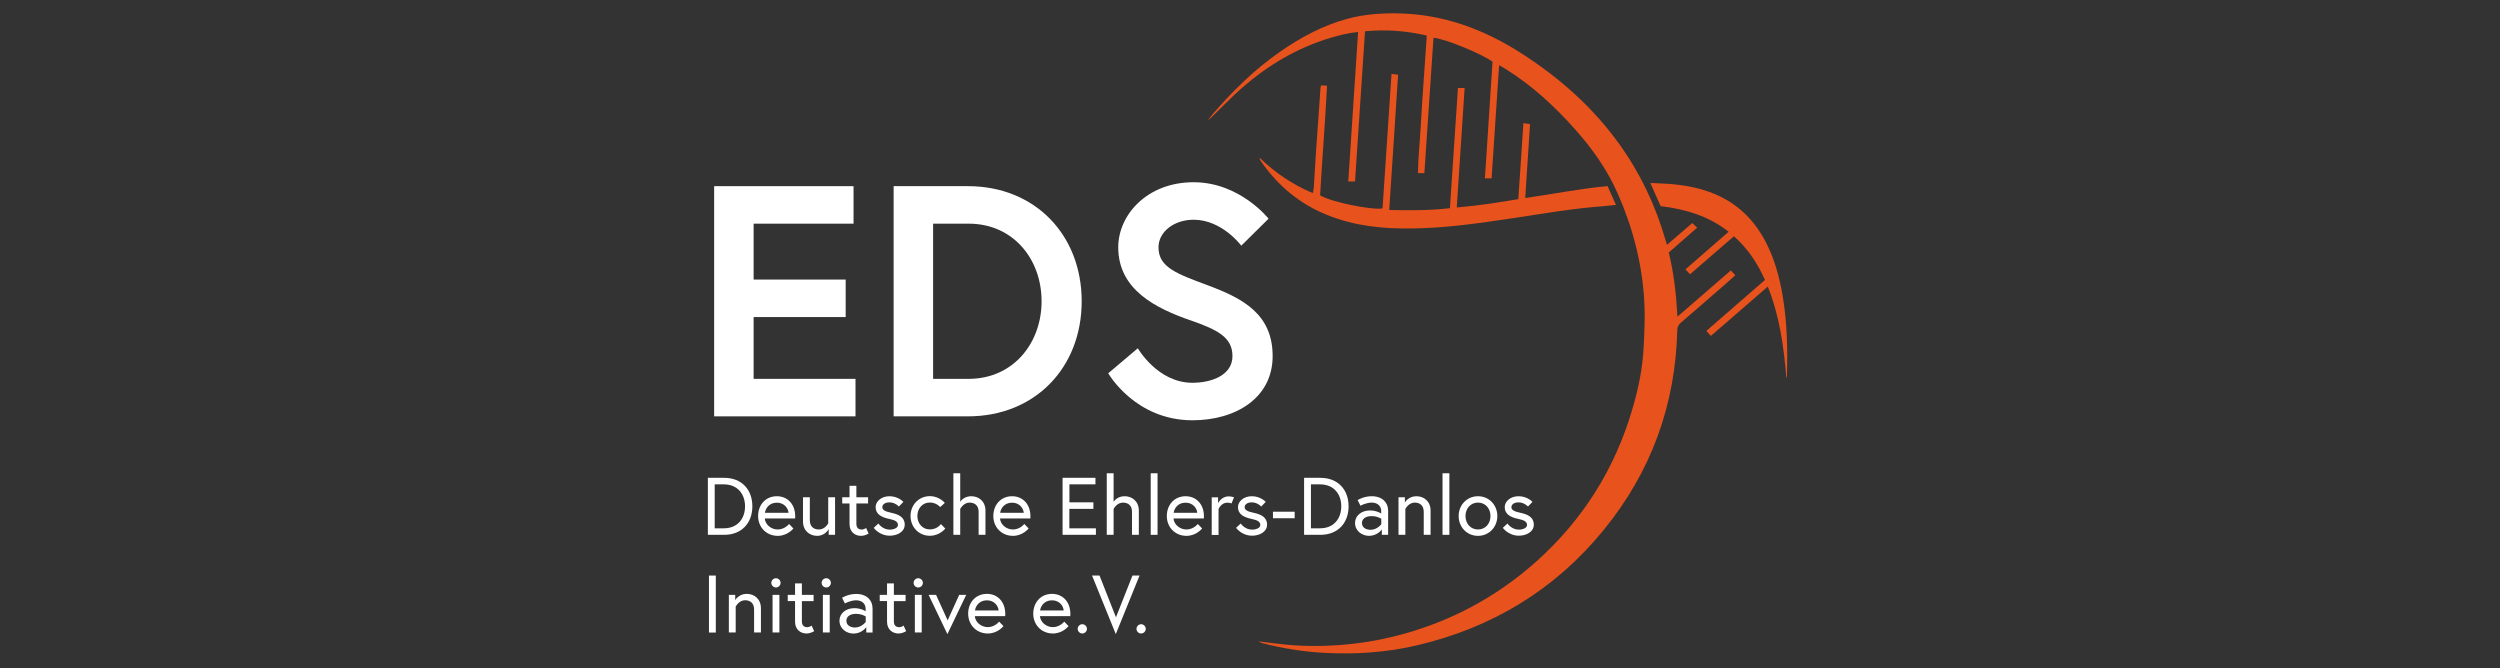 <?xml version="1.0" encoding="UTF-8"?>
<svg id="Ebene_1" xmlns="http://www.w3.org/2000/svg" version="1.1" viewBox="0 0 318 85">
  <rect x="0" y="0" width="318" height="85" fill="#333333" stroke="none"/>
  <!-- Generator: Adobe Illustrator 29.3.1, SVG Export Plug-In . SVG Version: 2.1.0 Build 151)  -->
  <defs>
    <style>
      .st0 {
        fill: #fff;
      }

      .st1 {
        fill: #e8521c;
      }
    </style>
  </defs>
  <g>
    <path class="st0" d="M95.86,35.56h11.71v4.77h-11.71v7.86h12.96v4.77h-17.98v-29.28h17.73v4.77h-12.71v7.11Z"/>
    <path class="st0" d="M137.59,38.32c0,8.45-5.94,14.64-14.47,14.64h-9.45v-29.28h9.45c8.53,0,14.47,6.19,14.47,14.64ZM132.49,38.32c0-5.35-3.6-9.87-9.28-9.87h-4.52v19.74h4.52c5.69,0,9.28-4.56,9.28-9.87Z"/>
    <path class="st0" d="M151.4,40.74c-4.31-1.51-9.16-3.85-9.16-9.28,0-4.14,3.68-8.28,9.58-8.28s9.54,4.64,9.54,4.64l-3.47,3.43s-2.43-3.3-6.06-3.3c-2.51,0-4.47,1.55-4.47,3.51,0,2.55,2.3,3.35,6.32,4.85,4.48,1.67,8.2,3.68,8.2,8.99s-4.68,8.16-10.2,8.16c-7.32,0-10.71-5.98-10.71-5.98l3.76-3.18s2.51,4.39,6.94,4.39c2.51,0,5.1-1,5.1-3.39s-1.88-3.35-5.35-4.56Z"/>
  </g>
  <g>
    <path class="st0" d="M95.7,64.41c0,2.09-1.34,3.62-3.58,3.62h-2.08v-7.25h2.08c2.25,0,3.58,1.53,3.58,3.62ZM94.77,64.41c0-1.54-.93-2.8-2.7-2.8h-1.16v5.59h1.16c1.77,0,2.7-1.25,2.7-2.8Z"/>
    <path class="st0" d="M101.15,65.67c0,.09,0,.17-.01.28h-3.86c.05.72.75,1.4,1.65,1.4s1.44-.7,1.44-.7l.55.57s-.72.94-1.99.94c-1.45,0-2.5-1.1-2.5-2.52s.95-2.52,2.39-2.52c1.34,0,2.33,1,2.33,2.55ZM100.3,65.23c-.03-.54-.52-1.29-1.48-1.29-1.04,0-1.46.8-1.52,1.29h3Z"/>
    <path class="st0" d="M102.14,66.32v-3.07h.87v2.93c0,.82.51,1.17,1.15,1.17.81,0,1.19-.79,1.19-.79v-3.31h.87v4.78h-.81v-.73s-.43.86-1.47.86c-.95,0-1.8-.65-1.8-1.83Z"/>
    <path class="st0" d="M107.13,63.25h.93v-1.46h.87v1.46h1.49v.79h-1.49v2.58c0,.47.23.74.69.74.27,0,.55-.2.55-.2l.32.71c-.41.23-.71.29-.99.29-.68,0-1.44-.45-1.44-1.5v-2.62h-.93v-.79Z"/>
    <path class="st0" d="M111.73,66.59s.51.78,1.45.78c.49,0,1.04-.21,1.04-.59,0-.41-.35-.62-1.09-.77-1.03-.21-1.75-.61-1.75-1.51,0-.69.69-1.38,1.76-1.38,1.13,0,1.77.72,1.77.72l-.57.59s-.48-.53-1.2-.53c-.61,0-.91.3-.91.61,0,.36.37.56,1.16.72.91.2,1.69.54,1.69,1.51,0,.92-.97,1.4-1.89,1.4-1.35,0-2.05-1-2.05-1l.6-.56Z"/>
    <path class="st0" d="M120.24,67.23s-.69.92-1.96.92c-1.41,0-2.46-1.11-2.46-2.52s1.06-2.52,2.46-2.52c1.22,0,1.9.86,1.9.86l-.59.53s-.47-.58-1.31-.58c-.96,0-1.59.77-1.59,1.71s.63,1.71,1.59,1.71,1.4-.68,1.4-.68l.56.57Z"/>
    <path class="st0" d="M125.35,64.96v3.07h-.87v-2.93c0-.82-.51-1.17-1.15-1.17-.78,0-1.19.81-1.19.81v3.29h-.87v-7.83h.87v3.62c.15-.21.58-.7,1.41-.7.95,0,1.8.65,1.8,1.83Z"/>
    <path class="st0" d="M131.07,65.67c0,.09,0,.17-.01.28h-3.86c.05.72.75,1.4,1.65,1.4s1.44-.7,1.44-.7l.55.57s-.72.94-1.99.94c-1.45,0-2.5-1.1-2.5-2.52s.95-2.52,2.39-2.52c1.34,0,2.33,1,2.33,2.55ZM130.22,65.23c-.03-.54-.52-1.29-1.48-1.29-1.04,0-1.46.8-1.52,1.29h3Z"/>
    <path class="st0" d="M136.02,63.9h3.06v.83h-3.06v2.47h3.38v.83h-4.24v-7.25h4.18v.83h-3.31v2.29Z"/>
    <path class="st0" d="M144.86,64.96v3.07h-.87v-2.93c0-.82-.51-1.17-1.15-1.17-.78,0-1.19.81-1.19.81v3.29h-.87v-7.83h.87v3.62c.15-.21.58-.7,1.41-.7.95,0,1.8.65,1.8,1.83Z"/>
    <path class="st0" d="M146.37,60.2h.87v7.83h-.87v-7.83Z"/>
    <path class="st0" d="M153.14,65.67c0,.09,0,.17-.01.28h-3.86c.05.72.75,1.4,1.65,1.4s1.44-.7,1.44-.7l.55.57s-.72.94-1.99.94c-1.45,0-2.5-1.1-2.5-2.52s.95-2.52,2.39-2.52c1.34,0,2.33,1,2.33,2.55ZM152.29,65.23c-.03-.54-.52-1.29-1.48-1.29-1.04,0-1.46.8-1.52,1.29h3Z"/>
    <path class="st0" d="M156.97,63.25l-.32.79s-.19-.1-.55-.1c-.76,0-1.1.81-1.1.81v3.29h-.87v-4.78h.81v.74s.42-.86,1.34-.86c.39,0,.69.12.69.12Z"/>
    <path class="st0" d="M157.82,66.59s.51.78,1.45.78c.49,0,1.04-.21,1.04-.59,0-.41-.35-.62-1.09-.77-1.03-.21-1.75-.61-1.75-1.51,0-.69.69-1.38,1.76-1.38,1.13,0,1.77.72,1.77.72l-.57.59s-.48-.53-1.2-.53c-.61,0-.91.3-.91.61,0,.36.37.56,1.16.72.91.2,1.69.54,1.69,1.51,0,.92-.97,1.4-1.89,1.4-1.35,0-2.05-1-2.05-1l.6-.56Z"/>
    <path class="st0" d="M161.92,65.09h2.76v.83h-2.76v-.83Z"/>
    <path class="st0" d="M171.54,64.41c0,2.09-1.34,3.62-3.58,3.62h-2.08v-7.25h2.08c2.25,0,3.58,1.53,3.58,3.62ZM170.61,64.41c0-1.54-.93-2.8-2.7-2.8h-1.16v5.59h1.16c1.77,0,2.7-1.25,2.7-2.8Z"/>
    <path class="st0" d="M176.57,64.88v3.15h-.8v-.69s-.54.82-1.63.82c-.86,0-1.78-.6-1.78-1.64,0-.93.82-1.59,1.89-1.59.88,0,1.44.39,1.44.39v-.26c0-.99-.83-1.13-1.21-1.13-.72,0-1.43.4-1.43.4l-.36-.72s.75-.49,1.79-.49c1.41,0,2.08.87,2.08,1.76ZM175.7,66.66v-.67s-.48-.34-1.25-.34-1.21.37-1.21.87c0,.62.56.87,1.1.87.85,0,1.37-.72,1.37-.72Z"/>
    <path class="st0" d="M181.97,64.96v3.07h-.87v-2.93c0-.82-.51-1.17-1.15-1.17-.78,0-1.19.81-1.19.81v3.29h-.87v-4.78h.81v.67s.43-.8,1.47-.8c.95,0,1.8.65,1.8,1.83Z"/>
    <path class="st0" d="M183.49,60.2h.87v7.83h-.87v-7.83Z"/>
    <path class="st0" d="M190.46,65.64c0,1.41-1.06,2.52-2.46,2.52s-2.46-1.11-2.46-2.52,1.06-2.52,2.46-2.52,2.46,1.11,2.46,2.52ZM189.59,65.64c0-.94-.63-1.71-1.59-1.71s-1.59.77-1.59,1.71.63,1.71,1.59,1.71,1.59-.77,1.59-1.71Z"/>
    <path class="st0" d="M191.75,66.59s.51.78,1.45.78c.49,0,1.04-.21,1.04-.59,0-.41-.35-.62-1.09-.77-1.03-.21-1.75-.61-1.75-1.51,0-.69.69-1.38,1.76-1.38,1.13,0,1.77.72,1.77.72l-.57.59s-.48-.53-1.2-.53c-.61,0-.91.3-.91.61,0,.36.37.56,1.16.72.91.2,1.69.54,1.69,1.51,0,.92-.97,1.4-1.89,1.4-1.35,0-2.05-1-2.05-1l.6-.56Z"/>
    <path class="st0" d="M90.18,73.21h.87v7.25h-.87v-7.25Z"/>
    <path class="st0" d="M96.79,77.38v3.07h-.87v-2.93c0-.82-.51-1.17-1.15-1.17-.78,0-1.19.81-1.19.81v3.29h-.87v-4.78h.81v.67s.43-.8,1.47-.8c.95,0,1.8.65,1.8,1.83Z"/>
    <path class="st0" d="M98.7,73.55c.32,0,.59.27.59.59s-.27.59-.59.59-.59-.27-.59-.59.27-.59.59-.59ZM98.27,75.67h.87v4.78h-.87v-4.78Z"/>
    <path class="st0" d="M100.2,75.67h.93v-1.46h.87v1.46h1.49v.79h-1.49v2.58c0,.47.23.74.69.74.27,0,.55-.2.55-.2l.32.71c-.41.23-.71.29-.99.29-.68,0-1.44-.45-1.44-1.5v-2.62h-.93v-.79Z"/>
    <path class="st0" d="M105.1,73.55c.32,0,.59.27.59.59s-.27.59-.59.59-.59-.27-.59-.59.27-.59.59-.59ZM104.67,75.67h.87v4.78h-.87v-4.78Z"/>
    <path class="st0" d="M110.99,77.31v3.15h-.8v-.69s-.54.82-1.63.82c-.86,0-1.78-.6-1.78-1.64,0-.93.82-1.59,1.89-1.59.88,0,1.44.39,1.44.39v-.26c0-.99-.83-1.13-1.21-1.13-.72,0-1.43.4-1.43.4l-.36-.72s.75-.49,1.79-.49c1.41,0,2.08.87,2.08,1.76ZM110.12,79.09v-.67s-.48-.34-1.25-.34-1.21.37-1.21.87c0,.62.56.87,1.1.87.85,0,1.37-.72,1.37-.72Z"/>
    <path class="st0" d="M111.9,75.67h.93v-1.46h.87v1.46h1.49v.79h-1.49v2.58c0,.47.23.74.69.74.27,0,.55-.2.55-.2l.32.71c-.41.23-.71.29-.99.29-.68,0-1.44-.45-1.44-1.5v-2.62h-.93v-.79Z"/>
    <path class="st0" d="M116.8,73.55c.32,0,.59.27.59.59s-.27.59-.59.59-.59-.27-.59-.59.27-.59.59-.59ZM116.37,75.67h.87v4.78h-.87v-4.78Z"/>
    <path class="st0" d="M119.07,75.67l1.47,3.24,1.47-3.24h.89l-2.39,4.99-2.39-4.99h.95Z"/>
    <path class="st0" d="M127.87,78.09c0,.09,0,.17-.01.28h-3.86c.05.72.75,1.4,1.65,1.4s1.44-.7,1.44-.7l.55.57s-.72.94-1.99.94c-1.45,0-2.5-1.1-2.5-2.52s.95-2.52,2.39-2.52c1.34,0,2.33,1,2.33,2.55ZM127.02,77.65c-.03-.54-.52-1.29-1.48-1.29-1.04,0-1.46.8-1.52,1.29h3Z"/>
    <path class="st0" d="M136.15,78.09c0,.09,0,.17-.01.28h-3.86c.05.72.75,1.4,1.65,1.4s1.44-.7,1.44-.7l.55.57s-.72.94-1.99.94c-1.45,0-2.5-1.1-2.5-2.52s.95-2.52,2.39-2.52c1.34,0,2.33,1,2.33,2.55ZM135.3,77.65c-.03-.54-.52-1.29-1.48-1.29-1.04,0-1.46.8-1.52,1.29h3Z"/>
    <path class="st0" d="M137.67,79.4c.32,0,.59.27.59.59s-.27.59-.59.59-.59-.27-.59-.59.27-.59.59-.59Z"/>
    <path class="st0" d="M141.93,80.66l-3.02-7.45h.95l2.09,5.31,2.1-5.31h.9l-3.02,7.45Z"/>
    <path class="st0" d="M145.15,79.4c.32,0,.59.27.59.59s-.27.59-.59.59-.59-.27-.59-.59.27-.59.59-.59Z"/>
  </g>
  <g>
    <path class="st1" d="M160.03,81.58c.97.12,1.94.24,2.91.35,2.45.28,4.9.3,7.35.13,2.39-.17,4.73-.54,7.05-1.11,6.86-1.71,12.93-4.9,18.19-9.63,5.83-5.25,9.86-11.66,12.08-19.19.77-2.6,1.33-5.24,1.46-7.95.1-1.97.2-3.96.08-5.93-.28-4.76-1.46-9.31-3.39-13.67-1.32-2.98-3.17-5.61-5.33-8.04-2.64-2.98-5.53-5.66-8.93-7.77-.23-.14-.46-.27-.81-.48-.33,4.87-.64,9.62-.96,14.39h-.85c.33-4.98.65-9.93.97-14.83-1.44-1.04-6.12-2.96-7.51-3.04-.41,5.72-.75,11.45-1.16,17.21h-.81c.01-1.96.24-3.9.34-5.84.1-1.93.24-3.86.37-5.78.13-1.95.27-3.89.41-5.88-2.62-.6-5.2-.8-7.86-.54-.42,6.4-.84,12.72-1.27,19.1h-.86c.42-6.33.83-12.64,1.25-19.01-1.24.12-2.33.4-3.42.72-4.28,1.26-8.03,3.49-11.37,6.41-1.35,1.18-2.59,2.49-3.88,3.74-.16.15-.34.28-.51.43h.02c.26-.32.51-.68.79-1,2.49-2.86,5.18-5.5,8.29-7.68,2.69-1.89,5.56-3.45,8.76-4.31,2.03-.55,4.11-.7,6.21-.68,5.89.06,11.17,2.03,16.05,5.19,4.74,3.07,8.91,6.76,12.23,11.36,2.7,3.74,4.65,7.84,5.93,12.27.05.17.11.34.19.62,1.1-.95,2.14-1.84,3.22-2.77.19.18.37.35.62.59-1.23,1.08-2.4,2.1-3.61,3.16.64,2.63.95,5.31,1.1,8.16,2.33-2.02,4.55-3.94,6.79-5.88.19.2.36.38.57.61-.32.29-.61.56-.91.82-2.01,1.75-4.01,3.5-6.03,5.23-.3.26-.43.52-.44.93-.23,9.53-3.33,18.03-9.35,25.41-6.2,7.62-14.19,12.43-23.73,14.68-3.9.92-7.86,1.18-11.85.96-2.66-.14-5.28-.57-7.86-1.23-.18-.05-.35-.16-.53-.24v.02Z"/>
    <path class="st1" d="M176.69,26.71c2.64.05,5.15.08,7.74-.23.34-5.11.68-10.18,1.02-15.29h.85c-.33,5.06-.66,10.08-1,15.2,2.66-.22,5.22-.62,7.83-1.06.22-3.23.43-6.42.65-9.67.31.05.55.08.84.13-.2,3.14-.4,6.23-.61,9.4,3.54-.51,6.96-1.19,10.47-1.52.36.81.7,1.56,1.07,2.39-.61.06-1.12.13-1.63.17-3.81.28-7.57.93-11.34,1.5-2.33.35-4.67.7-7.02.95-1.92.21-3.85.34-5.78.38-3.75.07-7.44-.29-10.96-1.71-3.5-1.41-6.27-3.72-8.41-6.81-.08-.11-.14-.23-.2-.35l.05-.09c1.95,1.88,4.15,3.38,6.73,4.46.05-.28.12-.52.13-.75.11-1.72.2-3.45.32-5.17.11-1.68.24-3.35.36-5.03.05-.77.1-1.54.16-2.31,0-.13.04-.26.07-.44.25.01.46.02.77.04-.24,4.69-.62,9.32-.88,13.94,1.25.81,6.49,1.91,7.94,1.67.38-5.67.76-11.35,1.14-17.11.3.04.55.07.84.1-.38,5.75-.75,11.43-1.13,17.21Z"/>
    <path class="st1" d="M224.87,36.45c-2.44,2.12-4.8,4.17-7.25,6.28-.18-.21-.34-.39-.57-.64,2.49-2.16,4.95-4.31,7.45-6.48-.93-2.11-2.18-3.98-3.94-5.56-1.87,1.62-3.72,3.22-5.59,4.84-.21-.23-.38-.41-.58-.63,1.82-1.58,3.61-3.15,5.49-4.78-2.57-2.03-5.51-2.87-8.65-3.26-.42-.95-.84-1.89-1.31-2.95,1.14.07,2.21.08,3.26.2,1.65.18,3.27.53,4.81,1.16,2.95,1.2,5.09,3.27,6.57,6.07,1.13,2.15,1.77,4.47,2.18,6.85.59,3.42.65,6.87.56,10.33,0,.04-.02.09-.07.24-.33-4.02-.86-7.89-2.37-11.67Z"/>
  </g>
</svg>